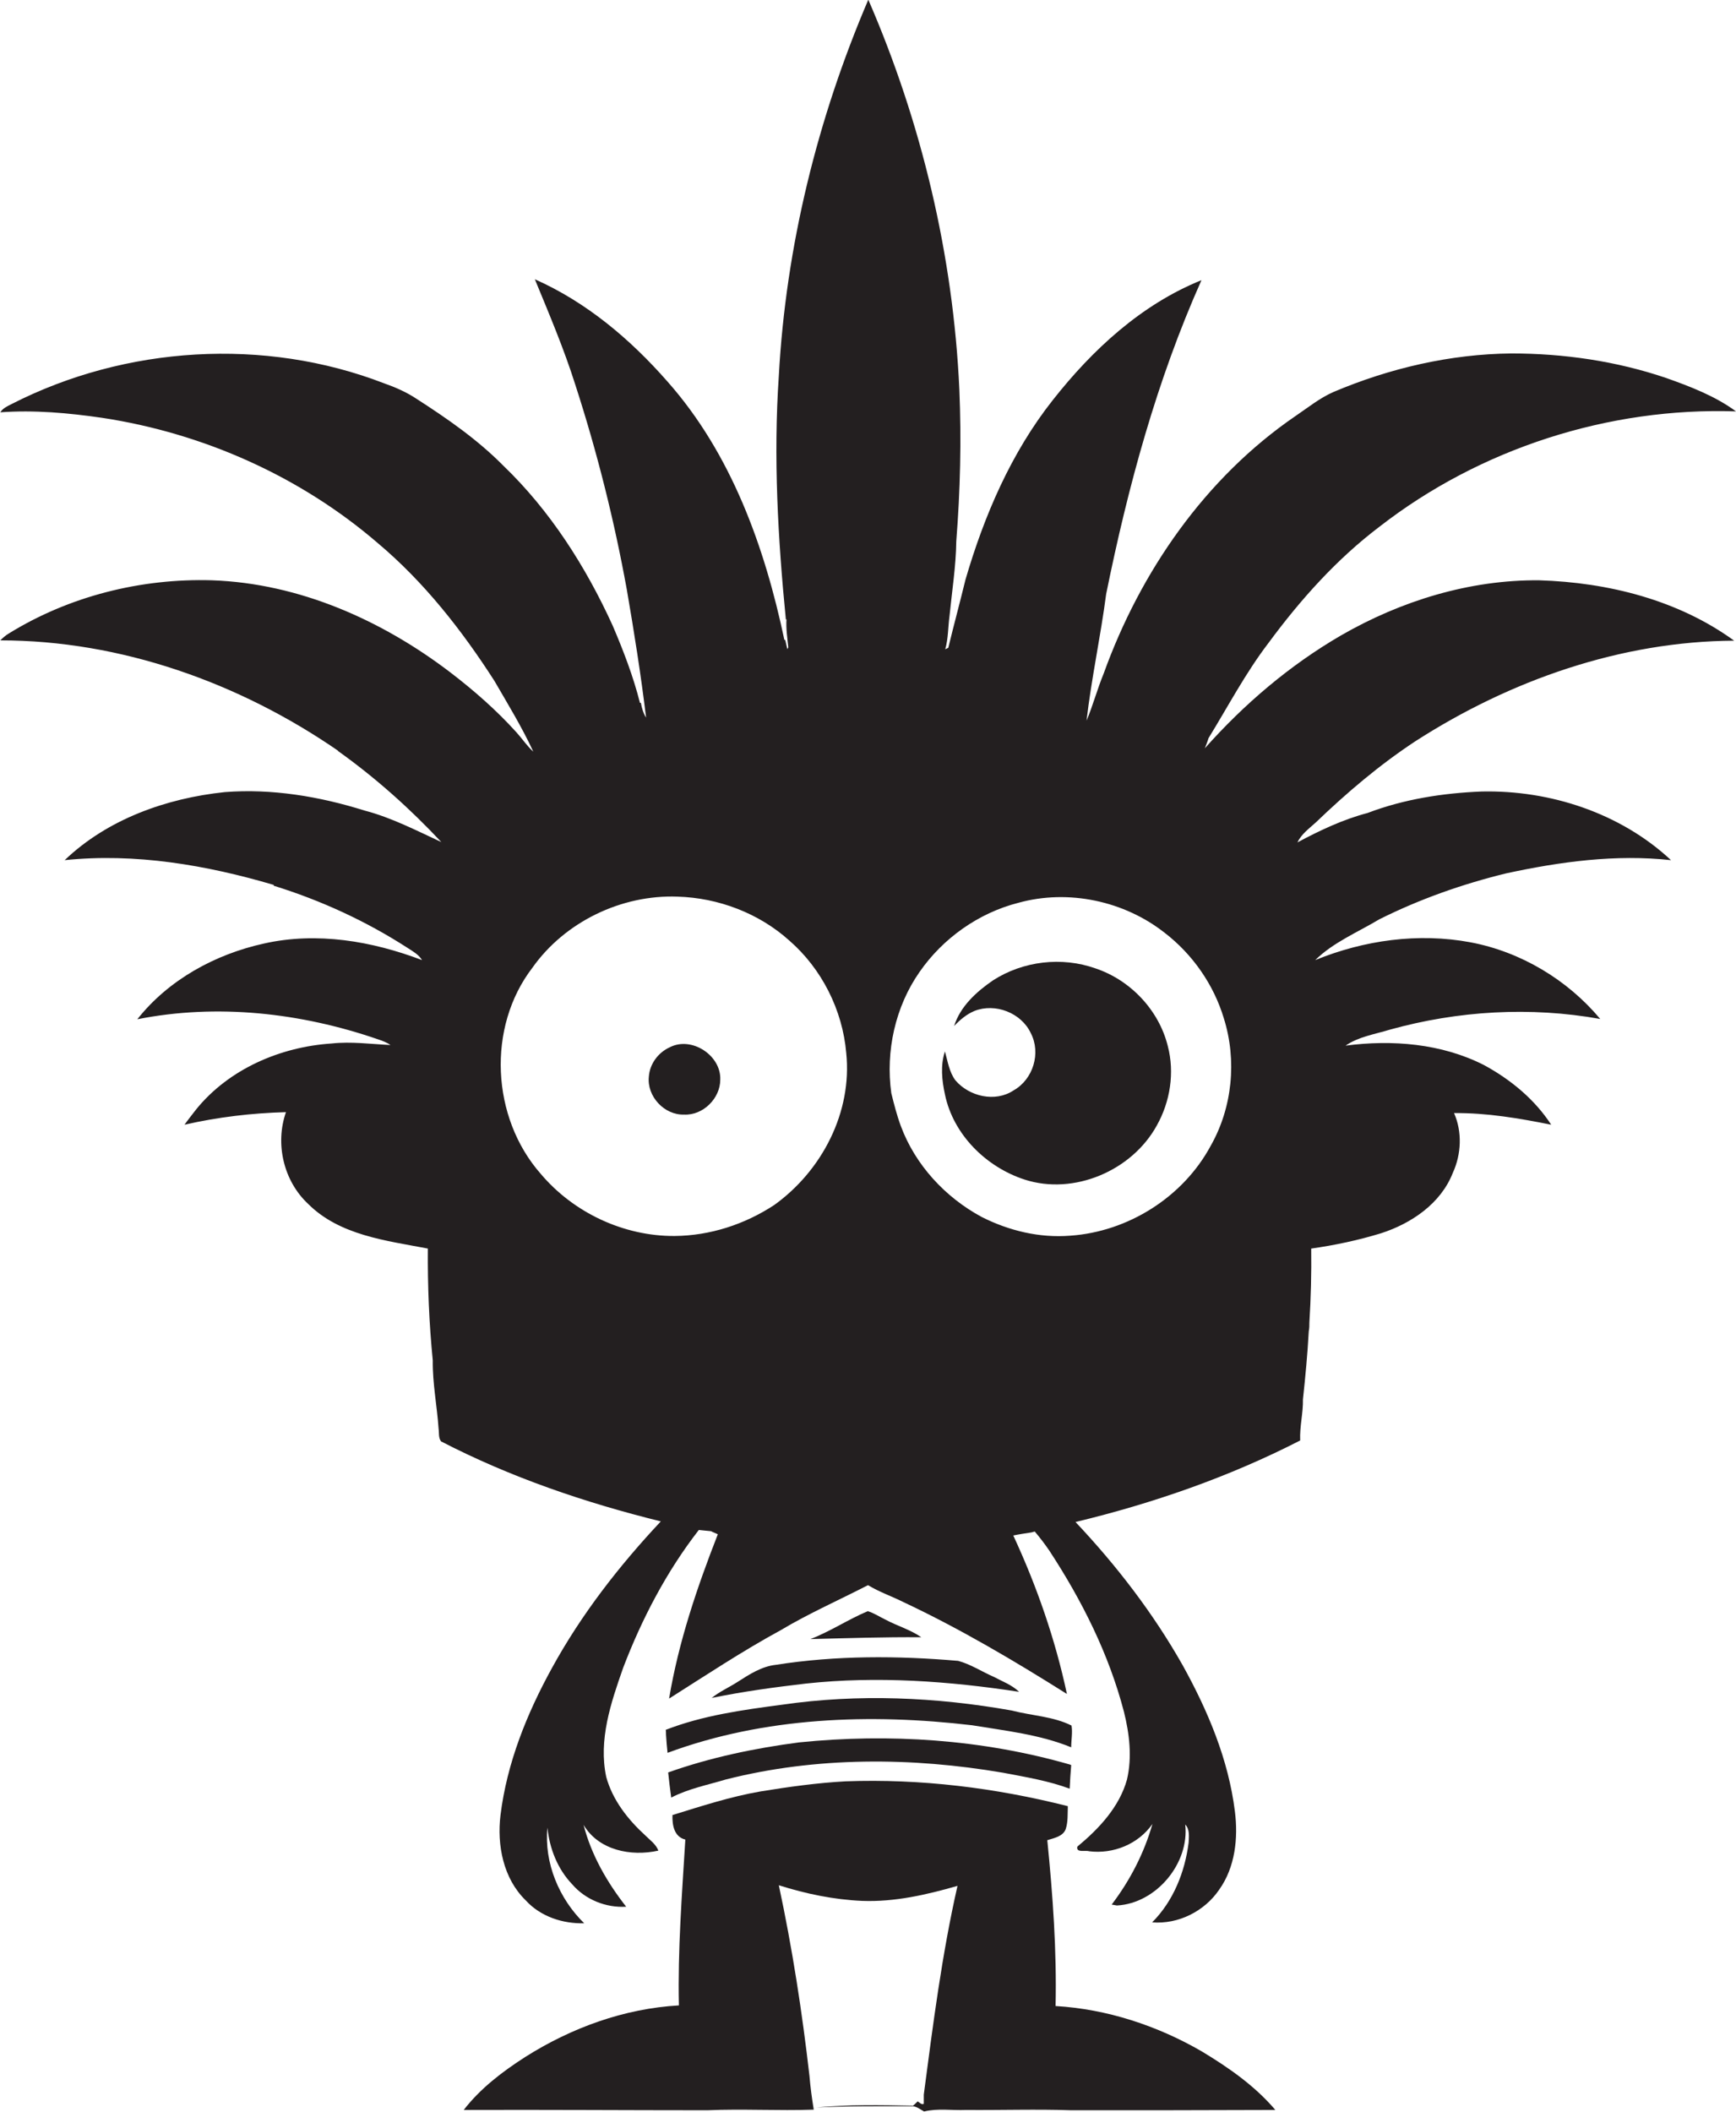 <?xml version="1.0" encoding="utf-8"?>
<!-- Generator: Adobe Illustrator 19.2.0, SVG Export Plug-In . SVG Version: 6.00 Build 0)  -->
<svg version="1.1" id="Layer_1" xmlns="http://www.w3.org/2000/svg" xmlns:xlink="http://www.w3.org/1999/xlink" x="0px" y="0px"
	 viewBox="0 0 566.4 689" enable-background="new 0 0 566.4 689" xml:space="preserve">
<g>
	<path fill="#231F20" d="M357.4,315.9c-11-3.9-23.6-2.4-33.4,3.9c-5.4,3.7-10.7,8.5-12.7,14.9c1.9-2,4-3.8,6.6-4.9
		c6.8-2.7,15.3,0.6,18.4,7.2c3.4,6.5,0.8,15.1-5.6,18.7c-6,4-14.5,2-19-3.3c-2-2.7-2.5-6.2-3.4-9.4c-1.5,4.5-1,9.4,0,14
		c2.7,13.1,13.4,23.7,26,27.8c16.1,5.2,35-2.9,43.1-17.6c4.4-7.8,5.9-17.3,3.6-26C378.1,329.5,368.8,319.7,357.4,315.9z"/>
	<path fill="#231F20" d="M218.6,341.6c-3.8,1.7-6.6,5.4-6.9,9.6c-0.7,6.4,5,12.6,11.5,12.4c6.2,0.3,11.8-5.3,11.8-11.4
		C235.3,344.3,225.7,338,218.6,341.6z"/>
	<path fill="#231F20" d="M288.8,528.3c-1.9-0.9-3.6-2.1-5.7-2.7c-6.4,2.7-12.2,6.6-18.7,9.1c12-0.3,24.1-0.7,36.2-0.6
		C297,531.6,292.7,530.4,288.8,528.3z"/>
	<path fill="#231F20" d="M240.6,548.7c-2.8,1.8-5.8,3.1-8.4,5.2c10.2-2.1,20.5-3.5,30.8-4.7c23.2-2.5,46.6-0.8,69.5,2.7
		c-2.4-2.3-5.5-3.4-8.3-4.9c-3.9-1.7-7.5-4.1-11.6-5.2c-19.8-1.7-39.8-1.8-59.5,1.3C248.5,543.6,244.5,546.2,240.6,548.7z"/>
	<path fill="#231F20" d="M217.3,565.9c0.1,2,0.3,3.9,0.5,5.9c31.6-11.7,66.1-12.9,99.3-9c10.9,1.8,22.1,3,32.4,7.2
		c0-2.4,0.5-4.8,0.1-7.1c-6-3-13-3.2-19.5-4.9c-24.7-4.4-50.1-5.5-74.9-1.9c-12.9,1.7-25.9,3.5-38,8.2
		C217.3,564.6,217.3,565.5,217.3,565.9z"/>
	<path fill="#231F20" d="M260.7,568.4c-14.5,1.9-28.9,4.9-42.7,9.8c0.3,2.7,0.6,5.5,1,8.2c5.6-2.9,11.8-4.1,17.8-5.9
		c29.5-7.5,60.7-7.3,90.5-2.2c7.3,1.4,14.7,2.6,21.7,5.2c0.1-2.6,0.3-5.1,0.5-7.7l-0.5-0.2C320.4,567.4,290.2,565.4,260.7,568.4z"/>
	<path fill="#231F20" d="M392.1,669.2c-14.5-8.4-30.9-13.8-47.7-14.8c0.4-18.1-0.9-36.1-2.7-54.1c2.2-0.7,5.1-1.2,6-3.6
		c0.8-2.4,0.6-5,0.7-7.5c-23.7-6-48.1-9-72.5-8.1c-9.3,0.5-18.6,1.8-27.8,3.3c-9.8,1.7-19.3,4.8-28.7,7.7c-0.1,3.2,0.5,7.1,4.2,8
		c-1.1,18-2.5,36.1-2.1,54.1c-17.8,1-35.1,7.3-50.1,16.8c-7.5,4.8-14.7,10.3-20.1,17.3c26.5-0.1,53,0.1,79.5,0.1
		c11.5-0.5,23.1,0.2,34.7-0.2c-0.6-3.7-1.1-7.3-1.4-11c-2.4-20.9-5.6-41.7-10-62.2c8.8,2.8,18,4.7,27.2,5.1c10.6,0.4,21-2,31.1-4.9
		c-5.1,22.4-8,45.3-11,68.1c0,0.8,0,2.3,0,3c-0.8,0.4-1.4-0.5-2-0.8c-0.4,0.4-1.1,1.1-1.5,1.4c-10.5-0.2-21.1-0.4-31.6,0.6
		c10.3-0.5,20.6-0.4,30.9-0.4c1.6-0.2,3,1,4.3,1.7c4.5-1.1,9.1-0.3,13.7-0.5c11.5,0.1,23-0.3,34.4,0.1c22.2,0,44.3,0,66.5-0.1
		C409.5,680.5,400.9,674.5,392.1,669.2z"/>
	<path fill="#231F20" d="M429.3,268.3c10.1-9.7,20.8-18.8,32.5-26.5c30.9-19.9,67.1-32.6,104-32.8c-18.3-13.3-41.2-19-63.6-19.7
		c-22.7-0.2-45.1,6.7-64.7,18c-16.7,9.7-31.6,22.4-44.4,36.8c0.4-1.1,0.9-2.2,1.2-3.3c6.4-10.4,12.1-21.3,19.6-31.1
		c10.4-14.1,22.2-27.3,36.2-37.9c32.8-25.5,74.8-39,116.3-37.6c-6.8-5-14.9-8.1-22.8-10.9c-16.2-5.5-33.4-8-50.5-8
		c-19.9,0.2-39.7,4.8-58.1,12.6c-4.5,2-8.3,5.1-12.3,7.8c-29.4,20.1-50.6,50.7-62.6,84c-2.1,5.1-3.5,10.4-5.6,15.4
		c1.6-13.8,4.6-27.5,6.4-41.3c7.1-35,16.5-69.7,31.1-102.4c-19.6,7.9-35.6,22.7-48.5,39.1c-13.6,17.2-22.4,37.7-28.5,58.6
		c-1.8,7.4-3.8,14.8-5.6,22.2c-0.2,0.1-0.7,0.4-1,0.5c1-3.5,0.9-7.2,1.4-10.9c0.8-8.1,2.1-16.2,2.2-24.3c1.3-16.5,1.7-33.1,1-49.6
		c-2-43.7-12.3-87-29.7-127.1c-16.6,38.8-26.9,80.5-29.2,122.7c-1.8,26.5-0.3,53.1,2.3,79.5l0.2-0.1c-0.2,3.1,0.3,6.2,0.6,9.2
		c-0.1,0.1-0.2,0.4-0.3,0.6c-0.2-0.7-0.5-2.2-0.7-3l-0.3-0.1c-6.4-30.3-17.3-60.7-38.1-84.2c-12.1-13.8-26.4-25.9-43.3-33.4
		c4.7,11.4,9.5,22.7,13.2,34.4c7.1,21.9,12.7,44.2,16.8,66.8c2.4,13.9,4.6,27.8,6.3,41.8c-0.9-1.4-1.4-3.1-1.7-4.8h-0.3
		c-2.2-8.7-5.4-17-8.9-25.2c-8.8-19.3-20.4-37.5-35.7-52.2c-8.4-8.5-18.2-15.3-28.3-21.8c-3.3-2.2-7-3.8-10.7-5.1
		C86.3,110,41,112.8,3.8,131.8c-1.4,0.7-2.9,1.4-3.7,2.7c11.1-0.8,22.2,0.2,33.2,1.8c33,5,64.7,19.1,90,40.9
		c15.1,12.7,27.4,28.4,38,44.9c4.4,7.6,9,15.1,12.7,23.1c-2.1-1.9-3.6-4.2-5.5-6.3c-6.5-7.2-13.8-13.6-21.5-19.5
		c-22.4-17.1-49.4-29.1-77.8-30.1c-23.2-0.7-46.7,5.2-66.4,17.4c-1,0.6-1.9,1.4-2.7,2.2c39.3,0,78,13.8,110.2,36l0,0.1
		c12.2,8.7,23.5,18.8,33.7,29.7c-8.2-3.8-16.3-8-25.1-10.3c-14.7-4.6-30.2-7.2-45.6-6c-19,2-38.2,8.8-52.2,22.2
		c23-2.4,46.3,1.6,68.3,8.1l-0.2,0.2c15.5,4.8,30.3,11.6,43.9,20.4c1.7,1.1,3.5,2.1,4.6,3.9c-16.3-6.2-34.3-9.3-51.6-5.4
		c-15.9,3.5-31.1,11.8-41.3,24.7c26.1-5.2,53.4-2.1,78.4,6.5c1.5,0.5,2.9,1,4.2,1.9c-6.4-0.3-12.8-1.2-19.2-0.5
		c-16.7,1.1-33.5,8.3-44.2,21.5c-1.3,1.7-2.6,3.3-3.8,5c10.9-2.5,22-3.8,33.1-4.1c-3.6,10.3-0.8,22.4,7.2,29.9
		c10.3,10.3,25.5,12,39.1,14.6c-0.1,12.2,0.4,24.4,1.6,36.5c-0.1,7.5,1.4,14.9,1.9,22.3c0.2,1.3-0.1,2.9,0.8,4.1
		c22.6,11.7,47,20,71.7,26.1c-13.6,14.5-25.9,30.3-35.5,47.8c-8.2,14.9-14.7,31-16.8,48c-1.2,9.8,0.9,20.7,8.2,27.8
		c4.8,5.3,12.1,7.7,19.1,7.5c-8.2-8-13.1-19.7-12-31.2c0.7,6.8,3.3,13.5,8.1,18.5c4.3,5,11,7.7,17.6,7.3
		c-6.2-7.9-11.4-16.9-13.9-26.7c4.9,8.3,15.5,10.4,24.4,8.4c-0.8-2.1-2.7-3.4-4.2-4.9c-5.7-5.2-10.7-11.5-12.8-19.1
		c-2.6-12.1,1.5-24.2,5.5-35.6c6.1-16,14.2-31.5,24.7-45c1.3,0.1,2.6,0.3,4,0.4c0.5,0.3,1.6,0.7,2.2,1
		c-6.8,17.4-12.8,35.1-15.9,53.6c12-7.6,23.9-15.5,36.4-22.3c9.2-5.5,19-9.8,28.5-14.7c3.6,2.2,7.7,3.6,11.5,5.5
		c18.5,8.7,36.1,19.1,53.4,30c-3.8-17.8-9.8-35.1-17.5-51.7c1.9-0.4,3.9-0.7,5.9-1c0.3-0.1,0.8-0.2,1.1-0.3c1.7,2,3.3,4.1,4.8,6.3
		c10.6,16.2,19.4,33.7,24.3,52.5c1.8,7.2,2.7,14.8,1,22.1c-2.5,9-9.2,16.1-16.2,21.9c-0.5,2.1,2.6,1.1,3.8,1.5
		c7.9,1,16.1-2.3,20.7-8.9c-2.7,9.5-7.3,18.4-13.3,26.3c0.4,0.1,1.3,0.2,1.7,0.3c12.9-0.7,23.7-13.8,22.3-26.4
		c1.5,1.5,1.2,3.9,1.1,5.9c-1.2,9.6-5,19.1-11.9,26c8.5,0.7,17.1-3.6,21.9-10.7c5.2-7.3,6.2-16.8,5.1-25.5
		c-2.1-16.9-8.8-32.8-17-47.6c-9.6-17-21.6-32.6-35-46.8c25.3-6.1,50.1-14.7,73.3-26.6c-0.2-4.5,1-9,0.9-13.4
		c0.8-7.4,1.5-14.8,1.9-22.2c0.2-1,0.2-1.9,0.2-2.9c0.5-8,0.7-16.1,0.6-24.1c7.7-1.1,15.3-2.7,22.8-5c9.9-3.2,19.5-9.7,23.4-19.7
		c2.8-6.1,3.1-13.4,0.4-19.5c10.7-0.1,21.3,1.7,31.7,3.8c-5.4-8.3-13.3-14.8-22-19.5c-13.8-7-29.9-8.3-45.1-6.3
		c4.2-2.9,9.5-3.7,14.4-5.2c22.3-6.2,45.9-7.6,68.7-3.5c-10.7-12.8-25.9-21.9-42.3-25c-17-3.2-34.8-0.7-50.7,5.8
		c5.9-5.8,13.9-9.1,20.9-13.3c13.2-6.6,27.1-11.5,41.4-15c17.6-3.8,35.8-6.3,53.8-4.3c-16.5-15.4-39.5-22.9-61.8-22.4
		c-12.6,0.5-25.4,2.5-37.2,7c-8,2.1-15.6,5.7-22.9,9.6C424.6,272.1,427.1,270.3,429.3,268.3z M252.6,393.1
		c-9.6,6.3-20.9,10-32.5,10.1c-16.6,0.1-33-7.6-43.7-20.3c-16.1-18.3-17.6-47.8-2.7-67.2c10.6-15,29.1-23.9,47.4-23.2
		c13.3,0.4,26.5,5.4,36.4,14.3c10.6,9.2,17.4,22.7,18.6,36.7C278.1,362.8,268.2,381.9,252.6,393.1z M395,373.8
		c-9,16.7-26.9,28-45.8,29.3c-10,0.8-20-1.6-28.9-6.1c-11.9-6.4-21.7-17-26.4-29.7c-1.3-3.5-2.2-7.1-3.1-10.7
		c-1.9-13.7,1.3-28.2,9.2-39.5c7.6-11,19.3-19.3,32.3-22.6c16.3-4.5,34.5-0.6,47.7,9.8c9.1,7,16,16.9,19.3,27.9
		C403.6,345.9,402.1,361.3,395,373.8z"/>
</g>
</svg>

